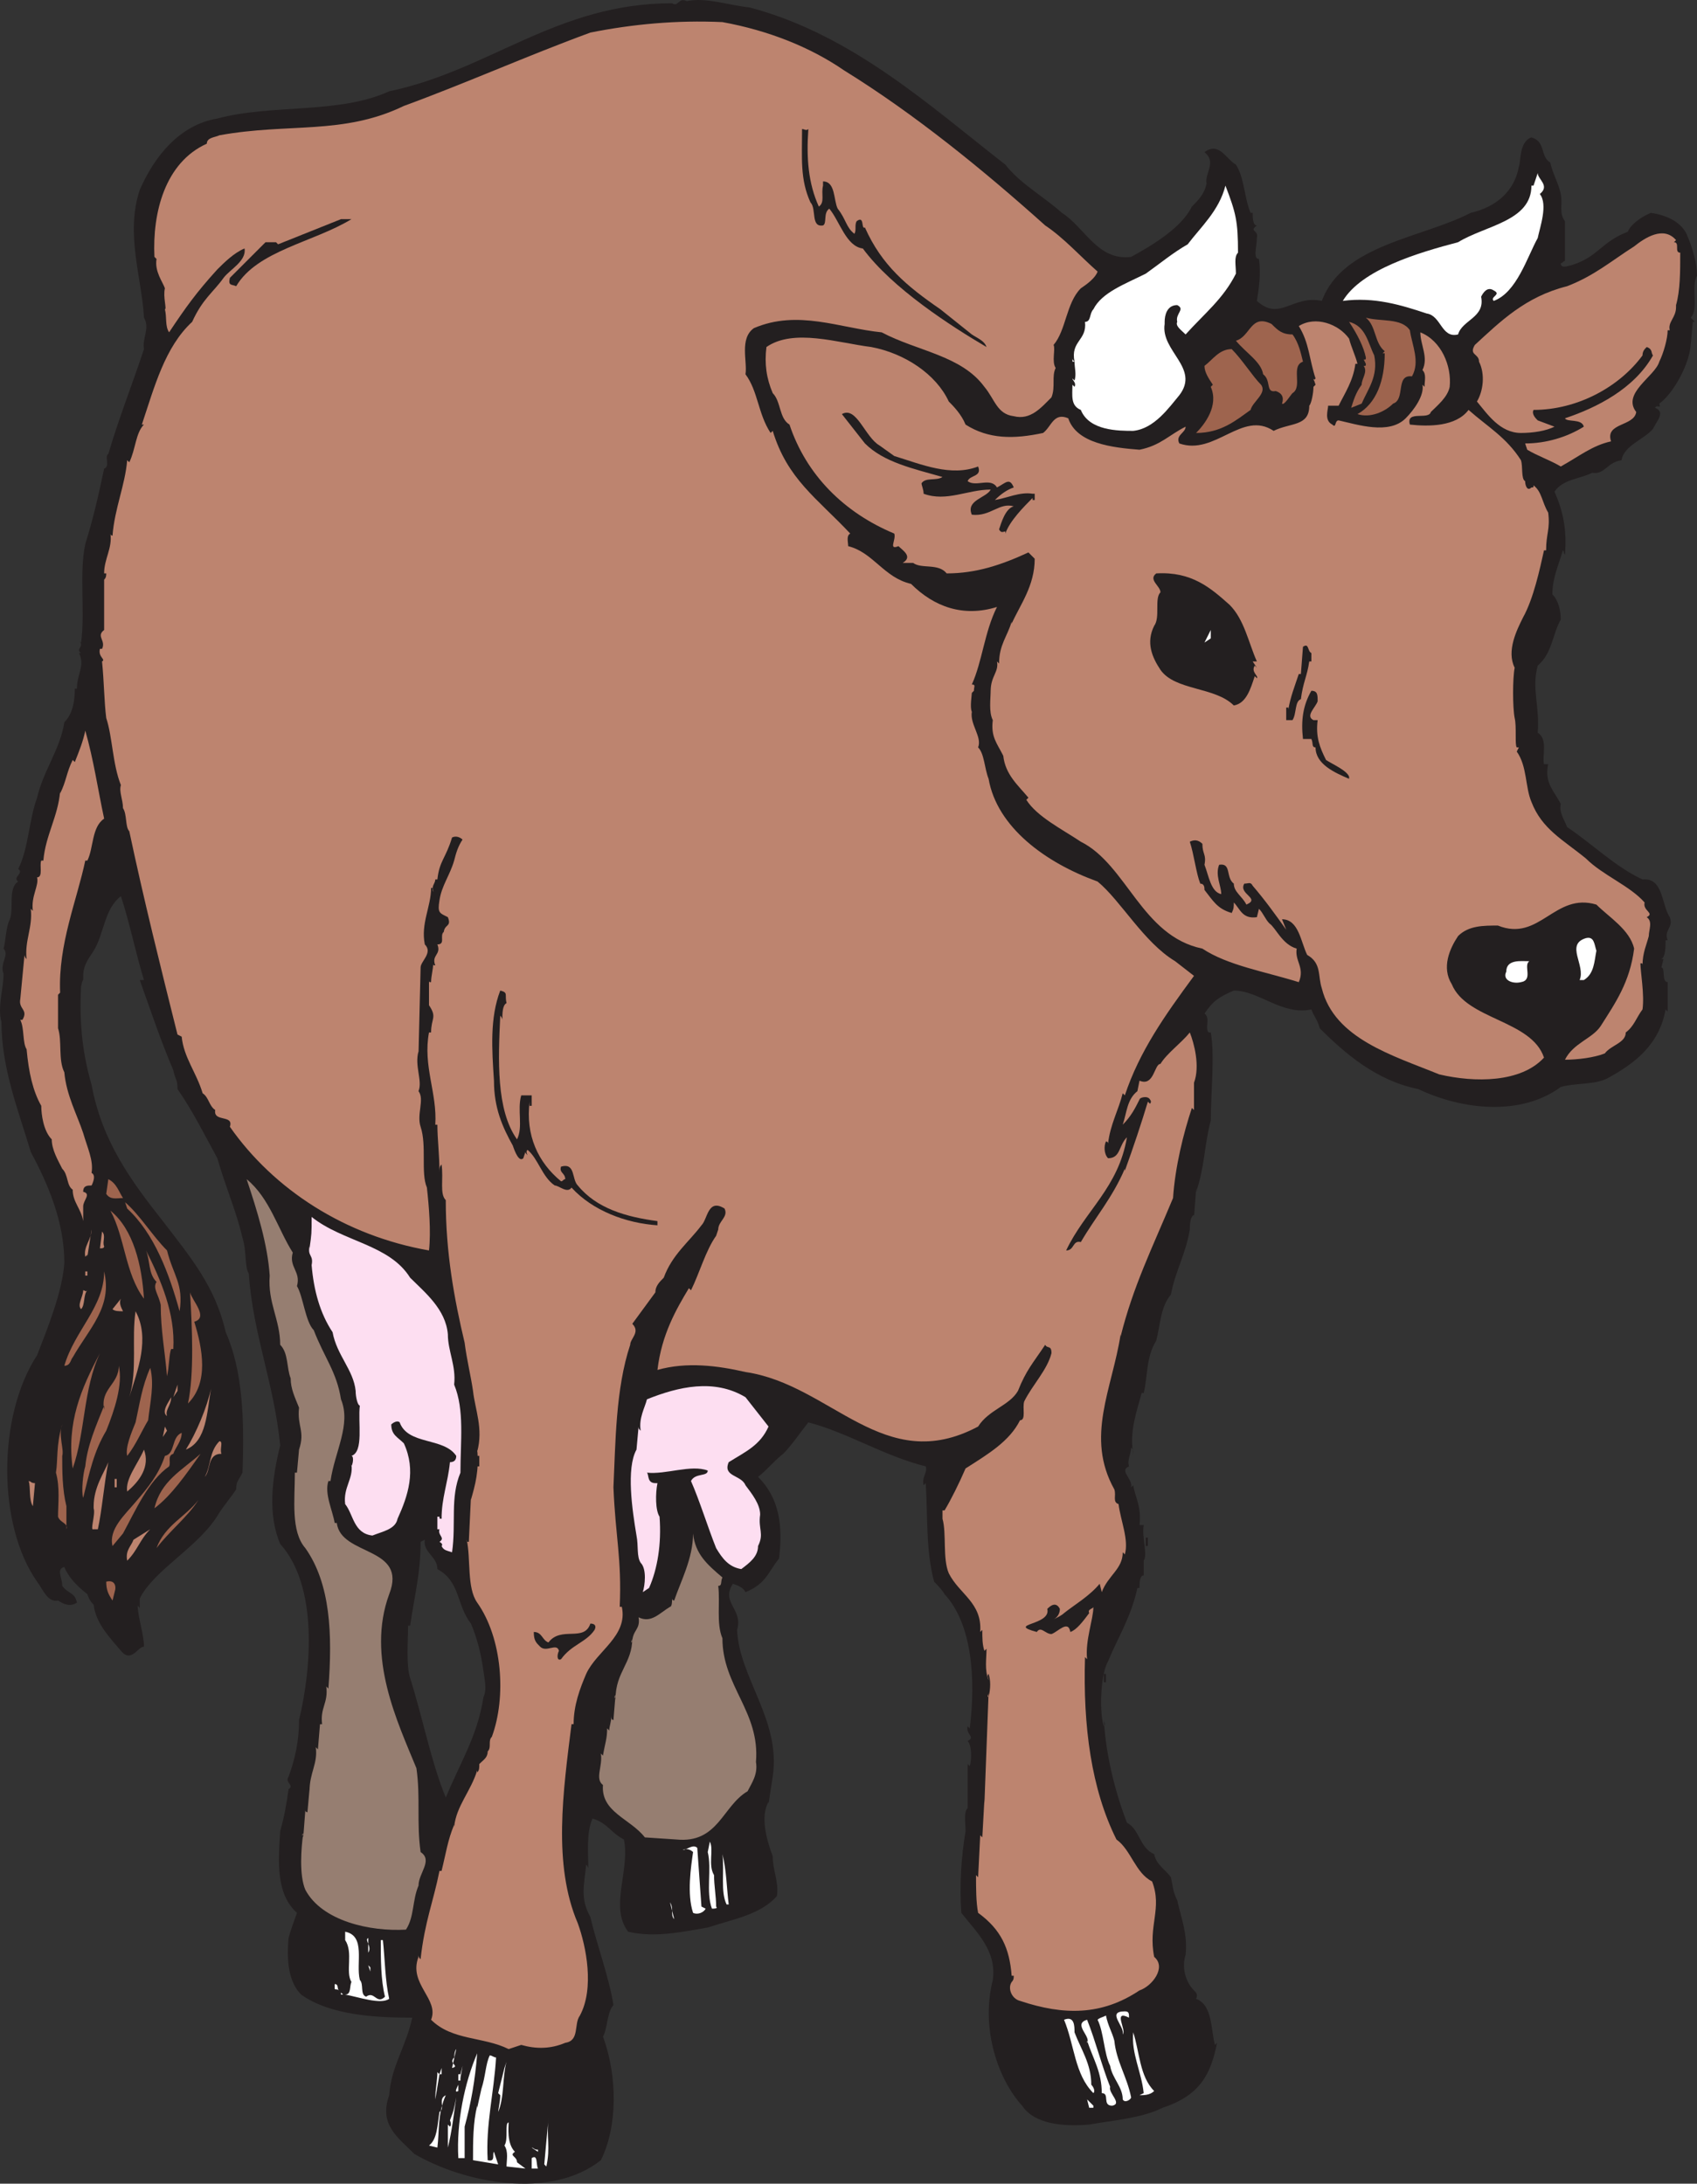 <svg xmlns="http://www.w3.org/2000/svg" width="607.266" height="781.32"><rect width="100%" height="100%" fill="#333333" stroke="none"/><path fill="#231f20" fill-rule="evenodd" d="M268.266 2.664c36.75 9.75 64.5 35.25 91.5 56.25 5.25 6.75 13.5 11.25 20.25 17.25 8.25 5.25 12.75 17.25 24.75 15.75 8.25-4.5 18-10.5 21.75-18 2.25-2.25 4.5-4.5 5.25-8.25-.75-3.75 3.75-7.5-.75-11.25 5.25-3.75 7.5 2.25 11.25 4.5 3 4.5 3 12 5.25 17.25h.75c0 1.5 0 4.5 1.5 4.5-3 2.25.75 1.5 0 4.5 0 3-1.5 7.5.75 7.5.75 5.25 0 10.5-.75 15 8.25 7.5 12.75-2.25 23.25 0 7.5-20.25 36-22.5 53.25-31.5 9.75-2.25 15.75-8.25 17.25-16.5.75-1.5 0-9 4.5-10.5 5.25 1.5 3 6.75 6.75 9 .75 3.75 3 7.5 3.75 11.25s-.75 6.75 1.5 9.75v14.25c-.75 0-.75.75-1.5.75 0 2.25 3 .75 3.75.75 9.75-3 10.5-8.25 20.25-12 .75-2.25 4.5-5.25 8.25-6.75 5.25.75 10.5 3 12.75 7.5 2.25 5.25 3.75 10.5 3.75 15-2.25 3.75.75 12-2.25 15l1.5 1.5h-.75l-.75 8.25v-.75c0 6.75-6 18-11.25 21.75.75 2.25-.75 0-1.5 1.5 3.75 1.5.75 4.5-.75 7.5-3 3.75-10.5 6-11.25 11.25-5.25.75-6 5.25-10.5 4.5-4.5 2.25-10.5 2.25-13.5 6.75 3 6.75 4.5 13.5 3.75 22.5-.75-.75 0-.75-.75-1.5-1.5 5.25-3.75 9.75-3.75 15.75 2.25 2.25 3 6 3 9-3 5.25-3 12-8.25 16.5-2.25 8.25.75 14.25 0 24 3.75 2.25 1.5 8.25 2.25 11.25h1.5c-1.5 6.75 2.25 9.75 4.5 14.25-.75 3 1.5 6 2.25 8.25 9 6 17.25 14.25 27 18.75 7.5-.75 6.75 9 9.75 13.5 1.5 3.75-2.25 4.5-.75 8.25h-.75c0 2.25 0 6-1.5 6.75h.75l-.75 3c1.5 0 0 5.25 2.25 5.25v10.5l-.75-.75c-2.25 12.75-11.25 19.5-21 24.75-4.5 2.25-11.25 1.5-16.5 3-14.25 10.5-35.25 8.25-51 .75-15-3-26.25-12.75-35.25-21.75-.75-3-2.25-4.5-3-6.75-10.5 2.25-18.75-6.75-27.75-6.75-5.25 2.25-7.5 3.75-10.5 8.25 2.25 1.5 0 5.25 1.5 6.75h.75c1.5 8.25 0 21.75 0 32.25v-.75c-2.25 8.25-2.25 17.25-5.25 25.5.75-.75 0-.75 0-.75l-.75 9.75v-.75c-1.5.75-1.5 3.75-1.5 6v-.75c-1.5 9-5.25 15-6.75 23.25-3.75 4.5-3.75 10.5-5.25 16.5-3.75 6-3 12.75-4.5 18.75h-.75c-1.5 6-4.5 13.5-3 21.75 0-.75 0-1.5-.75-2.25 0 2.25-1.5 4.5-.75 6.75-3.75 1.5 1.5 4.5.75 7.5l.75-.75c.75 4.5 3 7.5 2.25 14.25h1.5c-.75 4.5 1.5 10.5 0 12.75v6-.75c-1.5 0-1.5 3-1.5 4.5h-.75c-2.25 10.5-7.5 18.75-10.5 26.25-3 5.25-3 19.5-1.5 23.25.75-.75 0-1.5 0-2.25.75 13.5 4.5 27 8.25 36.75 4.5 2.25 4.5 9 9.75 11.25.75 3.75 3.75 5.25 6 8.25.75 3.75.75 5.25 2.25 8.25 1.5 6.75 3.75 12 3 19.5-1.5 4.5 0 9.75 3 12.75.75.75 1.5 1.5.75 3 6 2.25 5.25 11.25 6.75 16.5l.75-.75c-2.25 11.25-6 18.75-19.5 23.25-7.5 3.75-18 4.5-26.25 6-9 .75-19.5 0-24-6.75-8.25-9-15-27-10.5-45 1.5-10.5-6-17.25-11.25-24-.75-9.75 0-20.25 1.5-29.25 0-3-.75-6.75.75-8.25v-15.75l.75.75c.75-2.25.75-7.5-.75-9 3-1.5-.75-2.25 0-5.25l.75.75c2.25-18 .75-37.5-9-48-.75-1.5-3.75-4.5-3.75-4.5-3-11.25-2.25-23.25-3-35.25l-.75.75c-.75-3 1.5-4.5.75-6.75-15-3.75-27.75-12-42-15.75-3 3.75-6 8.25-9 11.25-3 2.25-6 6-9 8.25 7.5 7.5 9 17.25 7.5 29.25-3.75 4.5-4.5 9-12 12-.75-1.5-2.25-2.25-4.5-3-4.5 6.75 3.75 9 1.5 16.5.75 17.25 15.75 32.25 12.75 52.5l-1.5 9.75v-.75c-3 5.25-.75 13.5 1.5 19.5 0 5.25 2.25 9 1.5 14.25-6 6.75-15.75 8.25-24.75 11.25-9 1.5-18.75 3.75-28.5 1.5-6.75-9 .75-21.75-1.5-33-4.5-2.25-6-6-11.25-7.5-2.25 5.25-1.5 12-1.5 18 0 0 0-.75-.75-1.5-.75 7.5-2.25 12 1.5 18.75 2.25 9.75 6.75 21.75 8.25 31.5-2.25 2.25-2.25 9-3.75 11.25 5.25 14.25 5.25 32.25-.75 44.25-18 14.25-48.75 8.25-66.75-2.25-6-6-12.75-10.5-9-21 .75-10.5 6-17.25 8.25-27.75-12.75 0-29.25-.75-39.75-8.25-4.5-4.5-5.25-12-4.5-20.25.75-3 2.25-6.75 3-9-7.5-6.75-6.75-18-6-29.25 1.5-5.25 2.25-9.75 3-15 2.25-1.5-1.5-2.25 0-4.5 2.25-6 3.75-12.75 3.75-20.25 4.5-18.75 6.75-48-6.75-63-4.5-10.5-3-23.25 0-35.25-2.25-22.5-9.75-39.75-11.25-61.5-1.5-2.25-.75-8.25-2.25-12.75-2.25-9.75-6-18-9-28.5-4.5-8.25-9-17.25-14.25-24.75 0-3.75-.75-3-1.5-6.75-4.5-10.5-8.25-21.75-12-32.25h1.5c-3-9.75-5.25-21-8.25-30-6 4.5-6 13.5-9.75 19.5-.75 1.5-3.75 4.5-3.75 9 0 3 0 0-.75 3.75-.75 14.25.75 24.75 3.75 35.25 3.75 20.25 14.25 34.5 25.5 48.75 9.75 12.75 18.75 23.25 22.5 39.75 6 13.5 6.75 30.75 6 50.25-1.5 3-2.25 3-2.25 6-1.5 2.25-4.5 6-6 8.25-6.75 12-23.25 20.25-28.5 30.75v3.75c0-.75-.75-.75-.75-1.5 0 4.5 2.25 10.5 2.25 15-2.25 0-4.5 6-8.25 1.5s-9-9.75-9.75-16.5c-.75-.75-1.5-1.5-2.25-3.75-3.75-3-6.75-6-8.25-9.75-3 .75-.75 3.75-.75 6.75 2.25 3 4.5 2.25 5.25 6-2.25 1.5-4.5.75-6.75-.75-3.75.75-5.25-3.75-7.5-6.75-14.25-20.25-14.25-59.25 0-81 3.75-9.75 9-22.5 9.75-33 0-15-6-28.5-12-39.75-4.5-15-10.5-30-10.5-46.5-1.5-5.25.75-12 .75-17.25-1.5-3.75 2.25-6.75 0-9 .75-2.25.75-7.5 2.25-10.5 1.5-3.75-.75-11.25 3-13.5-2.25-1.5 2.25-3 0-4.5 3.75-7.5 3.75-17.25 6.75-25.5 2.25-9.75 8.25-17.25 9.75-27 3-3 3.75-7.5 3.75-12h.75c0-5.25 3-8.25.75-12.75h.75c-2.25-1.5 1.5-2.25-.75-4.5l.75.75c1.5-11.25-.75-24.75 1.5-35.25 3-9.75 4.5-16.5 6.75-27 2.25-.75 0-4.5 1.5-5.25 3.75-12.75 8.25-24 12.75-37.5-.75-3.75 2.25-7.5 0-11.25-.75-14.25-6.75-30-1.5-45.75 5.25-12 14.25-23.25 27.75-25.5 19.5-5.25 43.5-1.5 61.5-9.75 36-7.5 60-31.5 101.25-31.5 2.25 1.5 2.25-2.25 5.25-.75 6.75-1.5 15 1.5 22.5 2.25m-116.25 548.25-1.5.75c0 11.25-2.25 19.5-3.75 30h-.75c0 5.25-.75 14.25.75 18.75 4.5 14.25 7.5 30 12.75 42.75 5.25-12.75 11.25-21.75 13.5-36 1.5-3 0-7.5 0-9.75v.75c-.75-6-2.25-12-4.5-17.25-5.25-6.75-3.75-15-12-19.5 0-4.5-5.25-6-4.5-10.5"/><path fill="#bd846f" fill-rule="evenodd" d="M302.016 25.164c25.5 15.75 50.25 36 72 55.5 6.75 4.5 12.75 11.25 18.75 16.5-.75 2.25-3.75 4.5-6 6-5.25 5.25-5.25 15-9.75 20.25.75 1.5-.75 6 .75 8.25-1.5 3 0 6.75-1.5 10.5-3.75 3.75-7.5 8.25-13.5 6.75-6-.75-6.75-6-10.5-10.5-8.25-11.25-24-12.75-36.75-19.5-15-1.5-30-8.25-45.75-1.5-5.25 3.75-2.25 12-3 16.5 4.5 6 4.5 14.25 9 21l.75-.75c5.25 17.25 15.75 24 27.75 36.75-1.5.75-.75 3-.75 4.5 9 2.25 12.75 11.25 22.5 13.5 8.25 8.25 18.75 12 30.75 8.25-4.5 9-5.25 19.5-9 27.75 1.5 0 .75.75.75 2.25l-.75.75c0 .75-.75 5.25 0 6.75-.75 4.5 3.75 9 2.25 12.75 2.25 2.25 2.25 7.5 3.75 11.25 3 17.25 20.25 30 39 36.75 8.25 6.75 16.5 21.75 27.75 28.5l6.75 5.25c-10.5 14.25-19.5 27-24.75 42.75l-.75-.75c-1.5 6-4.5 11.25-5.25 18 0-.75-.75-.75-.75-.75-.75 1.5-.75 4.5.75 6 4.5 0 3.75-4.5 6.75-7.5-3 18-15 26.25-21.75 40.5 3 0 2.25-3.75 5.25-3 5.25-9 11.25-15.75 15.75-26.25v.75c3-8.25 6-17.25 8.25-24.75l.75.75c.75-.75 0-1.5 0-1.5-.75-1.5-3.75-.75-3.75 0-1.5 3-3 6-6 9 1.5-4.5 1.5-9 5.25-12l.75-3.75c5.25 2.25 5.25-6 7.5-6 2.25-3.75 7.5-7.5 10.5-11.25 1.5 3.75 3.75 12 1.5 18v9.75l-.75-.75c-3 9-6 21-6.75 32.25-7.5 18-14.25 31.5-18.75 49.5v-.75c-3 19.5-12.75 36.75-2.25 55.5.75 2.25-.75 4.5 1.5 5.25.75 6 3.75 12.75 2.25 18l-.75-.75c0 6-5.25 8.25-7.5 14.25l-.75-3c-3.75 4.5-9 7.5-12.75 10.5-.75.75-2.25 1.5-3.75 2.25 1.5-.75 2.25-2.25 2.25-3.75-1.5-3-3.75-.75-4.5 0 1.5 6-15 5.25-3.75 8.25 1.5-2.25 3 .75 5.25.75 2.25-.75 6-5.25 6.75-.75 2.25-.75 4.5-3.75 6.75-6.75-.75-1.5 1.5-1.5 1.5-2.25 0 4.5-3 12-2.25 18.75l-.75-.75c-.75 24.75 2.25 47.25 11.25 65.25 5.25 3.75 6.75 12 12.75 15 3.75 9.75-1.5 15.75.75 27 4.5 3.75-.75 10.5-5.25 12-13.5 9-27 9-42.75 3.75-3-.75-4.5-4.5-3-6.75.75-.75.75-1.5.75-2.25h-.75c-.75-9.75-3.75-16.5-12-22.5-.75-3.75-.75-9-.75-13.5l.75.75.75-15 .75.75.75-13.5v1.5l1.5-39.75c0 .75-.75 1.5 0 1.5.75-3 .75-6 0-8.25-.75.75 0 1.5 0 2.25-1.5-3.75-.75-7.5-.75-11.25l-.75.75c-.75-2.25-.75-4.5-.75-7.5l-.75.75c.75-10.5-7.5-13.5-11.25-21-2.25-5.25-.75-14.25-2.25-19.5v-3h.75c2.25-3.75 5.25-9.75 7.5-15 8.25-5.25 15.75-9.75 19.5-17.25 2.25 0 .75-4.5 1.5-6.75 3-6 8.25-11.25 9.75-17.25 0-3-1.5-1.5-2.25-3-4.5 6.75-6.75 9-9.75 16.5-3 5.25-10.5 6.75-14.25 12.75-33.75 18-52.5-15-83.25-19.5-9.75-2.25-21-3.75-31.5-.75 1.5-12.75 6.75-21.75 11.25-29.25l.75.75c3-6 5.25-14.25 9-19.5l.75-2.25c0-3 3.75-4.5 2.25-7.5-6-3.75-6 3.75-8.25 6-4.5 6-10.5 10.5-13.5 18.75-1.5 1.5-3 3-3 5.25l-8.25 11.25c3 3-.75 5.25-.75 7.5-5.25 15.75-5.25 35.25-6 51 .75 18 3 25.5 2.25 42.75h.75c2.25 10.5-9 15.75-12.75 24-2.25 5.25-4.5 11.25-4.5 18h-.75c-3 24-6.75 50.25 2.25 71.25 3 8.25 6 23.25.75 33-2.25 3 0 9-5.25 9.75-5.25 2.25-10.5 2.25-15.75.75l-4.5 1.5c-9-4.5-20.25-3-27.75-10.5 3-7.5-8.25-12.75-4.5-22.5 0-1.5 0 .75.75.75 1.5-13.5 4.5-20.25 6.75-31.5h.75c1.5-6 2.25-11.25 4.5-16.5v.75c.75-7.5 6-12.75 8.25-20.25v.75c.75-.75.75-1.5.75-3 1.5-1.5 3-2.25 3-4.5 1.5-1.5 0-3.75 1.5-5.25 5.25-14.25 3.75-35.25-5.25-48-3.75-5.25-2.25-15.75-3.75-22.5 0 .75 0 .75.75.75l.75-15.75v.75c1.5-5.25 3-10.5 2.25-18v.75c2.25-8.25-.75-15-1.5-21.75-.75-5.25-2.25-11.25-3-17.25-3.75-15.75-6.75-32.25-6.75-51-2.25-2.25-.75-7.5-1.5-12.75-.75.75-.75 1.5-.75 3 0-6.75-.75-12-.75-17.25h-.75c.75-11.25-4.5-21-2.25-33h.75c0-5.25 2.25-5.25-.75-9.75v-9c0 .75 0 .75.75.75 0-2.25.75-4.5.75-6.75 0 .75 0 .75.75.75-1.5-3.75 2.25-3.75.75-7.5 3 0 .75-3 2.25-4.5v.75c0-3.75 3-2.25 1.5-6-3-1.5-3.75-1.5-3-6 .75-5.25 3.75-9 5.25-14.25.75-3 1.5-5.25 3-7.5-.75-.75-2.25-1.5-3.75-.75-2.25 7.5-4.5 8.25-5.25 15h-.75c0 1.5-1.5 2.25-.75 4.5 0-.75 0-1.5-.75-1.5 0 6.75-3.75 12.75-2.25 20.25 3 3-1.5 6-1.5 8.25l-.75 30.75v-.75c-1.5 5.25 1.5 10.5 0 14.25 2.25 3-.75 8.25.75 12.75 2.25 6.75 0 16.5 2.25 21.75.75 6.75 1.5 15.75.75 22.5-30-5.25-55.5-21.75-71.25-44.25 1.5-4.5-6-1.5-5.25-6-2.25-1.5-2.25-4.5-4.5-6-2.25-7.5-6.75-12.75-7.5-20.25l-1.5-.75c-6-24-12-48-17.25-72.75-1.5-1.5-.75-6-2.25-8.25 0-3-1.5-6-.75-8.25-3-7.5-3-17.25-5.25-24-.75-6-.75-12.75-1.5-20.25 1.5-.75-1.5-1.5-.75-4.5h.75c1.5-3-2.25-4.5.75-6.75v-18.75.75c.75-.75.75-1.5.75-2.25h-.75c0-5.25 3-9 2.25-14.25 0 0 0 .75.75.75.75-9.75 4.5-18 5.25-27l.75.75c2.25-4.5 2.25-10.5 5.25-13.5h-.75c4.5-13.5 8.25-27.75 18-36.75 3.75-8.25 7.5-10.5 11.25-15.75 2.25-3 8.25-6 7.5-10.5-3.75 1.5-7.5 5.25-9.75 7.5-7.5 8.25-11.25 13.5-17.25 22.5-1.5-2.25-.75-5.25-1.5-8.25.75 0-.75-4.5 0-7.5-.75-2.25-3.75-6-3-10.5l-.75-.75c-.75-15.75 3.75-33.75 18.75-40.5 0-2.25 3-2.25 4.5-3 24.75-4.5 44.25 0 66-10.5 22.5-8.25 44.25-18 66.75-26.25 15-3 30.75-4.5 47.25-3.75 16.5 3 31.5 9 43.5 17.25"/><path fill="#231f20" fill-rule="evenodd" d="M289.266 46.164c-.75 10.5 0 19.5 3.75 27.75 2.25-1.5.75-4.5 1.5-7.5v-1.5c4.5 0 3.75 6.75 5.25 9.75 3 3.75 3 6.75 6 9 .75-1.5 0-3 .75-4.5 3-2.25 1.5 3 3 2.25 6 13.5 15 21 27 29.25l11.25 9c2.25 1.5 4.5 2.25 5.25 4.5-12.75-7.5-33.75-21-44.25-35.25-6-.75-8.25-9.75-12-14.25-2.25 1.5-.75 5.25-2.25 6-4.5.75-2.25-6-4.5-8.25-3.75-8.25-3-15.75-3-26.25.75 0 1.5.75 2.25 0"/><path fill="#fff" fill-rule="evenodd" d="M551.016 69.414c3 3.75 0 12-.75 15.75-3.75 6.75-7.5 19.5-15.75 22.5-1.5-1.5 3-2.25 0-3.75-2.25-1.5-3.75.75-4.5 2.25 1.5 7.5-6.75 8.25-8.25 13.5-6 1.5-6-6.75-11.25-7.5-9-3-18.75-6-30-4.5 6.75-11.25 27-17.25 41.25-21 9.75-6 26.25-7.5 26.25-20.25h.75l1.5-4.5c0 2.25 4.5 4.5.75 7.5m-108 21c-1.5 1.5-.75 4.5-.75 7.5-4.5 9-11.25 14.25-18 21.75-1.5-1.5-3.75-3-3-4.5-.75-3 3-4.5 0-6-3.75 0-4.5 3.75-4.5 6v.75c-1.5 9.75 12.75 15.75 5.25 25.5-3.75 4.5-9 12-16.5 12.75-5.25 0-15.75 0-18.75-7.5-3.75-1.5-3-5.25-3-9l.75.75c.75-1.5-.75-2.25-.75-3l.75.75c.75-2.25 0-4.5 0-6.75h-.75v-1.5c0 .75 0 .75.75 1.5-1.5-7.5 4.5-7.5 3.75-14.25 2.25 0 1.5-3 3-4.5 3-6 11.25-9 18.75-12.75 5.25-3.75 9.75-7.5 15-10.5 4.5-6 11.25-12 13.5-21 3.75 9.75 4.5 12.75 4.5 24"/><path fill="#231f20" fill-rule="evenodd" d="M125.766 78.414c-13.5 8.25-33.75 11.25-41.25 24-1.5-.75-3 0-2.25-3l12.75-12.75h3.75l.75.75 22.5-9h3.75"/><path fill="#bd846f" fill-rule="evenodd" d="m599.766 85.914-.75.75c2.25 0 0 3.75 2.25 3.75 0 6.75 0 13.5-1.5 18.75v1.5-.75c0 3.75-3 5.25-2.25 8.25h-.75c0 3-1.5 8.25-3 11.25-1.5 5.25-13.5 11.25-8.25 18-.75 5.25-11.25 3.75-9 10.5-6.75 1.5-11.25 5.25-18 9-3.75-2.25-8.25-3.75-12-6l-.75-2.25c7.5 0 15-2.25 21-6-.75-3-6-1.5-6.75-3 11.25-3.75 24.75-10.5 31.5-22.5-.75-.75 0-2.25-2.25-3-.75.75-1.5 1.5-1.5 3-8.25 11.25-23.25 19.5-39 19.5-.75 1.5.75 3 1.5 3.75l6 2.25c-3 1.5-7.5 2.25-12 2.25-7.5 0-12-6.75-15.75-11.25 2.25-3.75 3-9.75.75-14.25 0-3-3.75-2.25-1.5-6 9-8.25 18-17.25 33-21 9.75-3.75 15.75-9 24-14.25 3.75-3 10.5-7.5 15-2.25"/><path fill="#9e644e" fill-rule="evenodd" d="M504.516 118.164c.75 5.25 3.75 11.25.75 16.5-6-.75-2.25 8.25-6.75 9.75-3 3-8.25 5.25-12.75 3.75 6.75-3.75 9.75-12 9.75-21.75h-.75l.75-.75c-3.75-3-3-9-6.75-12 5.25 1.5 12.75 0 15.75 4.5"/><path fill="#bd846f" fill-rule="evenodd" d="M482.766 121.164c.75 3 2.25 6 3 9h-.75c-.75 6-3.75 10.5-6 15h-3.75c0 1.5-1.5 5.25 1.5 6.75 1.5 1.5.75-1.5 2.25-1.5 6.75 1.5 18 5.25 24-.75 3-3 6.75-8.25 6-12l.75.75c0-2.25.75-4.5-.75-6 2.25-4.5-.75-9-.75-13.5 7.5 3 11.25 12 10.5 19.5-.75 3.75-4.5 6.75-6.75 9-.75 3-9-.75-7.5 4.5 6.75.75 16.5.75 21-5.25 6.75 6 13.5 9.75 18.75 18 .75 2.25 0 6.75 1.5 7.5 0 1.5.75 3.75 2.25 2.25.75 0 .75 0 .75-.75 3 2.25 3 6 5.25 9.75.75 6-.75 7.5-.75 13.5h-.75c-1.5 6.75-3.75 17.25-7.5 24-2.25 4.5-6 12-3 18-.75 3.75-.75 14.25 0 18 .75 3 0 9.75.75 10.5h.75l-.75 1.5c3.75 5.25 3 12.75 5.25 18 3.75 9.75 11.25 13.5 19.5 20.25 6 6 15.75 9.75 21 15.75-.75 3 3.75 3.75.75 5.25 2.25 1.5.75 4.5.75 6.75-.75 3-2.25 6-2.25 10.5 0-.75 0-.75-.75-.75 0 3 1.5 11.25.75 16.5-2.25 3-3 6-6 8.25 0 3.75-5.25 4.5-7.5 7.5-3.75 1.5-9.75 2.25-14.25 2.25 3-6 9.75-7.5 12.75-12 5.25-8.25 10.5-15.75 12-27.75-1.5-6.75-9-11.25-13.5-15.75-15-4.5-20.25 13.5-35.25 7.5-5.25 0-10.5 0-14.25 3.75-3 4.5-6 11.25-2.25 17.25 5.25 12.75 28.5 12.75 33 26.25-8.25 9-24.75 9-37.5 6-16.5-6.75-37.5-12.75-42-30.75-1.5-4.5 0-9-5.25-12-2.25-4.5-3-12.75-9-12.75l1.5 3.75c-3.75-5.25-7.5-10.5-12-15.75-.75-1.5-1.5-.75-3-.75-2.25 3.75 6 5.25.75 7.5-1.5-3-4.5-4.5-4.5-7.5-3-2.25-.75-7.5-5.25-6.75-1.5 3.75.75 7.5.75 10.5-3.75-.75-4.5-6.75-6-10.5.75-3.75-.75-3.75-.75-7.5-1.5-1.5-3-1.5-4.5-.75 1.5 4.5 2.25 11.25 3.75 15 1.5 0 1.5 1.5 1.5 2.25 3 3.75 4.5 6.75 9.75 8.25.75-1.5.75-2.25.75-3.75 2.25 2.25 3 6 8.25 5.25l.75-3c1.5 1.5 2.25 3.75 3.75 5.25 2.25 1.5 4.5 7.5 9.75 9-.75 4.5 3 6.75.75 12-12-3.75-25.5-6-34.5-12-21.75-4.5-27-30-43.5-38.25-6.75-4.5-15.75-9-19.5-15l.75-.75c-3.75-4.5-8.25-8.25-9-15-2.25-4.5-4.5-6.75-3.75-12.75-1.5-3-.75-7.5-.75-11.25v.75c0-5.25 3-6.75 2.25-10.5l.75.75c0-6.75 3-9.75 4.5-15v.75c3-6.75 8.25-13.5 8.25-23.25l-2.25-2.25c-9.75 4.5-18.75 7.5-29.25 7.5-3-3.75-9-1.5-12-3.75h-3.75c3.75-2.25 0-4.5-1.5-6-3.75 1.5-.75-2.25-1.5-4.5-18-7.5-31.5-21-37.5-39-3.75-2.25-3-8.25-6-11.25-2.25-5.25-3-10.5-2.25-16.5 9.75-6.75 25.5-1.5 37.5 0 12 2.25 23.25 9.75 27.75 19.5 1.5 1.5 4.5 4.5 6 8.25 8.25 5.25 17.25 5.25 27.75 3 3-2.25 3.75-7.5 9-5.25 3 9 15.75 10.5 25.5 11.25 7.5-1.5 10.5-5.25 16.5-8.25 0 2.25-3.75 3-2.25 6 12.75 4.5 22.5-12 33.75-4.5 6-3 12.75-1.5 12.75-9 .75-.75 1.5-4.5 1.5-6.75l.75-.75-.75-2.25v.75l.75-.75c-2.25-6.75-2.25-12.75-6-18.75 6-3.75 14.25-.75 18 4.5"/><path fill="#9e644e" fill-rule="evenodd" d="M462.516 119.664c2.25 3 3 6.75 3.75 9.75-4.5 1.5 0 9-3.75 11.25-.75.75-3 4.5-3.75 3.75.75-2.25 0-3.75-2.25-4.5-3.75.75-1.5-3.75-4.5-6-.75-4.5-6-7.5-9.75-12 5.25-1.5 5.25-9.75 12.75-6 2.25 2.25 3.75 3.75 7.5 3.75m29.25 7.5c1.5 7.5-2.25 12-4.5 17.25l-3.75 1.5c.75-2.25 1.5-5.25 3.75-8.25 0-2.25 2.25-4.5.75-6.75.75 0 .75 0 .75-.75l-.75-1.5c.75 0 .75 0 .75-.75-.75-3.75-3-8.25-6-12.75 6 1.5 6.75 7.5 9 12m-40.5 10.5c2.25 3-3 6-3.75 9-5.25 3.75-10.5 8.25-19.5 8.25 3-3 8.25-9.75 5.25-16.5l.75-.75c-1.5-2.25-3-4.5-3-6.75 3-2.25 5.25-6 9.75-6 3.75 3.75 7.5 9.75 10.5 12.75"/><path fill="#231f20" fill-rule="evenodd" d="M320.016 163.164c9.75 3 20.25 7.5 30 3.75 1.5 3.75-3 3-3.75 5.25 3 2.25 8.25-1.5 10.5 2.25 3-1.5 4.5-3.75 6 0-2.25.75-4.5 2.25-6.75 4.5 4.5-.75 9-3 13.5-2.25h.75v2.25h-.75v-.75c-3 3-8.25 8.25-9.75 12.75v-.75c-.75 0-1.5.75-2.25-.75.75-2.25 2.25-7.5 5.25-8.25-5.25-1.5-8.25 3.75-15 3-2.25-5.25 5.25-6 6.75-9-8.25 0-15.75 4.5-24 1.5 0-1.5-.75-3-.75-3.75 1.5-2.25 5.25-.75 7.5-2.25-10.5-3-21-5.25-27.75-12l-8.25-10.5c5.25-3 8.25 8.25 13.5 11.25l5.25 3.75m120 53.25c5.25 5.25 6.75 13.5 9.75 20.25h-1.5l1.5 2.25-.75-.75c-1.5 2.25 1.5 3.75.75 4.5l-.75-.75c-1.5 4.5-3 9.75-7.5 10.5-6.75-6.75-21-5.25-26.25-12.75-3-4.5-5.25-9.75-2.25-15.75 2.25-3 0-9.75 2.25-12 0-2.25-4.5-4.5-1.5-6.75 12.75-.75 19.5 5.25 26.25 11.25"/><path fill="#fff" fill-rule="evenodd" d="m431.016 229.914 2.25-4.5v3zm0 0"/><path fill="#231f20" fill-rule="evenodd" d="M469.266 233.664v3h-.75c-.75 5.25-2.25 7.5-3 13.5-2.25.75-1.5 5.25-3 7.5h-2.25v-4.5h.75v.75c.75-4.5 2.25-8.25 3.75-12.75h.75l.75-9.75c2.25-1.5 1.5 1.5 3 2.25m2.25 17.25c-.75 2.25-4.5 5.25-1.5 6.75h1.5c-.75 6 .75 9.75 3 14.25 2.25 1.5 7.5 3.75 8.25 6v.75c-5.25-2.25-12-5.25-12-11.25-1.5 0-.75-1.5-1.5-3h-3c-.75-6.75 0-12 3-17.25 2.25 0 2.25 1.5 2.25 3.75"/><path fill="#bd846f" fill-rule="evenodd" d="M37.266 292.914c-4.5 3-3.75 10.5-6 15h-.75c-3 14.25-9.75 30-9 47.25l-.75.75v12c1.5 4.5 0 11.25 2.25 15.75.75 8.25 4.5 15 6.75 21.75 1.5 5.25 3.75 9.75 3 14.25 1.5.75.75 3 0 4.5-1.5 0-3 0-3 2.25 3 .75 0 3 0 5.25v5.25c-.75-4.5-3.75-6.75-3.75-11.25-2.25-1.5-1.5-5.25-3.75-7.5-1.5-3-3.75-6.75-3.75-10.5-3-3-3.75-9-3.75-12-3-5.25-4.5-12-5.25-20.25-1.5-2.25-.75-7.5-2.25-10.5h.75c2.25-3.75-1.5-3.75-.75-7.5l1.5-15.75s0 .75.75 1.5c-.75-6.75 2.25-11.25 1.5-18l.75.75c-.75-5.25 2.25-9 1.5-12 2.25 0 .75-4.5 1.5-6h.75c.75-9 5.25-15.75 6-24.75v.75c2.25-4.5 2.25-7.5 4.5-12l.75.75c1.5-3.75 3-7.5 3.75-11.25 3 10.5 4.5 21 6.75 31.5"/><path fill="#fff" fill-rule="evenodd" d="M571.266 340.164c-.75 3.75-.75 8.25-4.5 10.5h-1.5c2.25-5.25-5.25-12.75 2.25-15 3-.75 3 2.25 3.75 4.5m-24 3.75c-2.25 1.5 1.5 6.75-3 7.5-3 .75-6.75-.75-5.25-3.75 0-4.5 5.25-3.75 8.25-3.75"/><path fill="#231f20" fill-rule="evenodd" d="M181.266 358.914c-1.5.75-1.5 3.75-1.5 6 0 0 0-.75-.75-1.5-.75 15.75-1.5 33.75 6 44.25 2.25-4.5 0-10.5 1.5-15.75h3.75v3.75h-.75v-1.5c-1.5 12 3 21.75 11.25 28.5.75 0 .75-.75 1.5-.75 0-2.25-2.25-2.25-1.5-4.5 5.25-1.5 3.75 4.5 6 6.75 6.75 8.25 17.25 11.25 28.5 12.75v1.5c-11.25-.75-23.25-5.25-30.75-13.5-1.5 2.25-4.5-.75-6-.75-4.5-3-6-9.75-9.75-12.75-.75.75 0 1.5 0 2.25 0-.75-.75-.75-.75-1.5l-.75 2.25c-1.5 1.5-3-2.25-3.75-4.5-3.75-6.75-6.75-13.5-6.75-23.25-.75-11.25-1.5-22.5 2.25-32.25 3 .75 1.5 1.5 2.25 4.5"/><path fill="#9e644e" fill-rule="evenodd" d="M44.016 428.664c-2.25 0-4.5.75-6-1.5l.75-5.25c3 1.5 3.75 4.5 5.25 6.75"/><path fill="#967e71" fill-rule="evenodd" d="M104.766 448.164c-1.5 5.25 3 6.75 1.5 12 2.25 3.75 3 12.75 6 15.75 3.75 9.75 8.25 15 9.75 24.75 3.75 9-2.25 18.75-3.75 29.25h-.75c-1.5 4.5 1.5 10.5 2.25 15h.75c1.5 12 25.5 8.25 18.75 25.5-8.25 22.5 3 45.75 9.75 62.25 1.5 10.5 0 19.5 1.5 30 4.5 3-.75 7.5-.75 12-2.25 5.25-1.5 11.25-4.5 15.75-12.75.75-30-3-36-14.25-2.25-5.25-1.5-15-.75-20.25-.75.75 0 .75 0 1.5l.75-9.75c0 .75.75.75.75.75l.75-8.25v.75c0-6.75 3-9.75 2.25-15.75l.75.75.75-9h.75c-.75-6 2.25-7.5 1.5-13.5l.75.75c1.5-19.5.75-37.5-8.25-50.25-5.25-6-3.75-17.25-3.75-27h.75l.75-8.25c2.25-6.75-.75-8.25 0-15-1.5-3.75-3-6.75-3-10.5-1.5-3.75-.75-9-3.75-12 0-9-4.5-15-3.75-24.75-.75-11.25-4.5-23.25-8.25-34.5 8.25 6.75 11.25 18 16.5 26.25"/><path fill="#9e644e" fill-rule="evenodd" d="M59.766 447.414c2.25 9 6 12 4.5 21.75-3.75-13.5-9-27.75-18.75-36.75l-.75-2.25c5.25 4.5 9.75 12 15 17.25m-8.25 17.25c-6.75-9-6.75-21.75-12-31.5 8.25 6.75 11.25 19.5 12 31.5"/><path fill="#fddef1" fill-rule="evenodd" d="M146.766 457.164c5.25 5.25 12.75 11.25 13.5 20.25 0 6 3 11.25 2.25 18 3.75 9 2.25 20.25 2.25 31.5-3.75 9-1.5 18-3 28.5-2.25-.75-3-.75-3.75-2.25.75-.75-.75-1.5-.75-1.5 2.25-1.5-.75-2.25 0-4.5h-.75v-4.5h.75c0 .75 0 .75.75.75 0-7.5 2.25-12.75 3-20.25 1.5 0 2.25-.75 2.25-2.25-4.5-6.75-17.25-3.75-20.25-12-.75-.75-2.25 0-3 .75 0 3.75 2.25 4.5 4.5 6.75 4.5 9.75 1.5 18.75-2.25 27-.75 3.75-5.25 4.5-9 6-6.75-.75-6.75-7.5-9.75-11.25-.75-6 3-9 2.25-14.25v.75c.75-1.5.75-3.75 0-3.75 4.5-1.5 2.25-12 3-18-.75 0-1.5-3-1.5-5.25-.75-7.5-6.75-12.75-8.25-21-4.5-6.75-6.75-15-7.5-24 .75-3.75-1.5-3-.75-6.75v.75c.75-5.25.75-5.25.75-11.25 11.25 9 27.75 9.75 35.25 21.75"/><path fill="#bd846f" fill-rule="evenodd" d="m31.266 448.914-.75.75c-.75-3.75 2.25-6 2.25-9.75l-1.5 9.75v-.75m6-3c0 .75-.75.75-1.5.75l.75-6c1.5 1.5 0 3.75.75 5.25"/><path fill="#9e644e" fill-rule="evenodd" d="M62.016 482.664h-.75c-.75 1.5-.75 6.75-1.5 9.75-.75-9-2.25-16.5-2.25-25.5-.75-3.75-3-6-1.5-8.25-3-3-2.25-7.5-3.75-11.25 5.25 10.5 10.5 22.5 9.75 35.25"/><path fill="#bd846f" fill-rule="evenodd" d="M31.266 456.414h-.75v-1.5h.75v1.5"/><path fill="#9e644e" fill-rule="evenodd" d="M26.016 485.664c-.75.75-.75 3-3 3 3.75-12.75 14.25-21 14.25-33.75 3 12.75-5.25 20.25-11.25 30.75"/><path fill="#bd846f" fill-rule="evenodd" d="M31.266 461.664c-1.5 1.5-.75 5.25-2.25 6.75-1.5-1.5.75-4.5.75-6.75.75 0 .75.75 1.5 0"/><path fill="#9e644e" fill-rule="evenodd" d="M69.516 472.914c3 9.75 5.25 21.75-2.25 29.25 2.25-10.5 1.5-27 .75-39.75.75 3 6.75 9 1.5 10.5"/><path fill="#bd846f" fill-rule="evenodd" d="M44.016 469.164c-1.5 0-3 0-3.75-.75l3-3.75c-.75 1.5 0 3 .75 4.5m2.25 30.75c3-9.75.75-21 2.25-30.75 5.25 9.75.75 21-2.25 30.75"/><path fill="#9e644e" fill-rule="evenodd" d="M26.016 525.414c-2.25-16.5 3-28.5 9.75-41.25-6 12.75-5.25 28.5-9.75 41.25m12-13.5c-4.5 7.5-6 15-8.25 24-.75-2.25 0-9 .75-11.25.75-7.5 3.75-14.25 6.75-21.75v1.5c-1.5-7.5 5.25-9 5.25-15.75 1.5 6.75-1.5 15.75-4.5 23.25m15-3.75c-2.25 3.75-4.5 9-7.5 12.75-.75-3 1.5-8.25 3-12 1.5-6.75 2.25-12.75 5.25-19.5 1.5 6 0 12-.75 18.75"/><path fill="#bd846f" fill-rule="evenodd" d="m62.016 499.914 1.5-4.5v2.25zm0 0"/><path fill="#fddef1" fill-rule="evenodd" d="M275.016 510.414c-3 6.75-8.25 9-14.25 12.75-2.25 5.25 4.5 4.5 6 8.25 2.25 3 5.25 6.75 5.25 10.5-.75 5.25 1.5 6.75-.75 11.25 0 3.75-3 6-6 8.25-4.5-.75-6.75-3.75-9-7.5-3-7.5-6-17.25-9-24 1.5-3 6-1.5 6-3.75-6-2.25-15 1.5-21.75.75.75.75 0 3.75 3 3.75h.75c-.75 3.75-.75 9.75.75 12 .75 9.75-.75 18.75-3.75 25.5l-2.25 1.5c.75-2.25 1.5-8.25-.75-10.5-1.5-2.25-.75-6-1.5-9.75-1.5-9-3.75-24 0-30.75l.75-8.25c0 .75 0 .75.75 1.5-.75-4.5 1.5-8.25 2.25-11.25 11.25-4.5 24-7.5 35.25-.75l8.25 10.5"/><path fill="#bd846f" fill-rule="evenodd" d="M66.516 518.664c3.75-6 7.5-15 9-21.75-1.5 8.25-1.5 18.75-9 21.75m-6.75-12c-2.25-1.5.75-5.25 1.5-6.75 0 3-2.25 4.5-1.5 6.75m-36-3-.75.75.75-.75"/><path fill="#9e644e" fill-rule="evenodd" d="M22.266 520.914c0 5.25 0 12 1.5 18v8.25c.75-2.25-2.25-2.25-3-4.5 0-4.5.75-10.5-.75-15.75.75-4.5 0-9.75 2.25-17.25-1.5 3.75.75 9 0 11.25"/><path fill="#bd846f" fill-rule="evenodd" d="m58.266 514.164.75-3.75.75 1.5zm-43.5-2.25-.75 3.75.75-3.75"/><path fill="#9e644e" fill-rule="evenodd" d="M62.016 520.164c-2.25.75-.75 3-1.5 4.5-7.5 5.25-12 15.75-16.5 24l-3.75 4.5c-1.5-6 4.5-11.25 8.25-15.75 4.5-5.25 8.25-9.75 10.5-16.5 3.75-.75 2.25-6.75 6-8.25 0 3-2.25 5.25-3 7.5"/><path fill="#bd846f" fill-rule="evenodd" d="M79.266 520.164c-5.25 0-3.75 6-6 8.25 2.25-3.75 1.5-9 5.25-12.75 1.5 0 0 3 .75 4.5m-33.75 13.5c-.75-4.5 3.75-9.75 6-15 2.25 6-1.5 11.25-6 15"/><path fill="#9e644e" fill-rule="evenodd" d="M71.766 520.164c-5.25 7.5-10.5 15-16.5 19.5 2.25-9.75 9.75-13.5 16.5-19.5"/><path fill="#231f20" fill-rule="evenodd" d="M170.766 520.914h.75v3.75h-.75v-3.75"/><path fill="#bd846f" fill-rule="evenodd" d="M35.016 547.164h-1.5c-1.5.75.75-5.25 0-7.5v-1.5.75c0-6.75 3.75-12 5.25-15.75-1.5 7.5-2.25 17.25-3.75 24m6-18h.75v3h-.75v-3m-28.5 1.5-.75 8.25c-1.5-2.25-.75-6.75-1.5-9 .75 0 .75.75 2.25.75"/><path fill="#9e644e" fill-rule="evenodd" d="M56.016 553.914c3-8.25 10.5-11.25 15-17.25-3.75 6-10.5 11.25-15 17.25"/><path fill="#bd846f" fill-rule="evenodd" d="M45.516 558.414c-.75-3.75 1.5-5.25 2.25-7.5l6-3.75c-3.75 3.75-4.5 7.5-8.25 11.25"/><path fill="#967e71" fill-rule="evenodd" d="M258.516 564.414c-.75 1.5 0 3-1.5 3 .75 6-.75 13.5 1.5 18.75 0 17.25 13.5 26.25 12 44.25.75 4.5-1.5 7.5-3 10.5-9 5.25-10.5 18.75-25.5 17.25l-11.25-.75c-5.25-6.75-15.75-9-15-18.75-3-2.25 0-6.75-.75-11.25l.75.75c.75-4.5 1.5-6 1.5-9.75l.75.75c0-1.5.75-3 .75-5.25 0 .75 0 1.5.75 1.5l.75-9s-.75.75 0 1.5c0-9.75 6-12.75 6-21.75 0 .75-.75 1.5 0 1.5 0-4.5 3-4.5 2.25-9 4.5 2.25 7.5-1.5 11.25-3.75.75 0 .75-2.25.75-3 0 .75.75.75.75.75 2.25-6.75 6.75-15 6.75-24 .75 7.5 5.25 11.25 10.5 15.75"/><path fill="#231f20" fill-rule="evenodd" d="M410.016 550.164h.75v3h-.75v-3"/><path fill="#9e644e" fill-rule="evenodd" d="m41.016 569.664-.75 3c-1.5-2.25-2.25-3.75-2.25-6.75 3-.75 3.75 1.5 3 3.75"/><path fill="#231f20" fill-rule="evenodd" d="M212.766 583.164c-3 4.5-8.25 5.25-12 10.5-1.5.75-1.5-1.5-.75-3-.75-3-4.5.75-6.75-1.5-1.5-1.5-2.25-2.25-2.25-5.25 3 0 3 3 5.25 3.75 4.5-6 12.75 0 15-6.75 1.5 0 2.25.75 1.5 2.25m182.25 15.75h.75v3h-.75v-3"/><path fill="#fff" fill-rule="evenodd" d="M255.516 670.914c0 3.75.75 7.5.75 11.25.75.75-.75.75-1.5.75-2.25-6 0-14.25-1.5-20.25l.75-3.75c1.5 3-.75 8.25 1.5 12m-4.5 11.25 1.5.75c-.75 1.5-3 2.25-4.5 1.5-2.25-6.75-.75-16.5 0-21.75-.75-.75-2.25-1.5-3.75-.75 1.5 0 3.75-2.25 5.25-.75l1.5 21m9.75-.75h-.75c-2.25-4.5-.75-12-1.5-18 1.5 6 1.5 12 2.25 18m-19.5 5.25c-1.5-1.5 0-3.75-1.5-6l1.5 6m-112.5 21.75c1.5 1.5 0 5.25 2.25 6 3-2.25 3.75 3 6.75 0-1.5-6-1.5-13.5-1.5-20.25h.75c.75 6.75.75 14.25 2.25 21-3 2.25-11.25-.75-15.75-1.5 2.25 0 1.5-3 2.25-4.5-2.25-3.75.75-10.5-2.25-15v-3c7.5 1.5 3.75 11.25 5.25 17.25"/><path fill="#fff" fill-rule="evenodd" d="M131.766 698.664c1.5-2.25-1.5-4.5 0-5.25v5.25m.75 6.75-.75-2.25.75.75zm-11.25 6.75c-.75-.75-1.5 0-1.5-.75v-1.5c1.5 0 .75 1.5 1.5 2.25m1.5 1.5h-.75v-.75zm281.25 8.25c-6-3-.75 4.5-2.25 6 .75-3-6-8.25.75-8.25 1.5 0 1.5.75 1.5 2.25m-5.25 8.25c.75 7.5 4.5 12.75 6 20.25 0 .75-2.25 2.25-3 .75 0-4.5-3.75-7.5-4.5-12-2.25-4.5-2.25-12-4.5-16.5.75-.75 1.5-.75 3-1.5.75 3.75 2.25 6 3 9m-14.25-3c2.25 6 6 11.25 6 18.75.75.75 1.5 2.25.75 3-6.75-6.75-6.75-17.25-10.5-26.25 3.75-1.5 3.75 2.25 3.75 4.5m4.5-4.5c3 7.5 5.25 16.5 8.25 24-.75 2.25 4.5 6 .75 6.75-3.75 0-.75-4.5-3.75-4.5 0-7.5-3-12-5.25-18.75v.75c1.5-2.25-5.25-6.75 0-8.25m24 25.5c-1.5 1.5-3.75 1.5-5.25 1.5l1.5-.75c-.75-7.5-4.5-14.25-3.75-21.75 2.25 6.75 2.25 15.75 7.5 21m-250.5-10.5v-1.5c-2.25 2.25 2.25 3-.75 3.75l1.5-6.75c-.75.75-.75 3-.75 4.5m3.75 23.25v11.25h-2.25c-.75-12.75 2.25-27 6.75-37.5-.75 9.75-2.25 18-4.5 26.25m11.25-24.75c-.75 12.75-3.75 24-3 36.75 3 .75 1.5-2.25 2.25-3l1.5 4.5-9-1.5c0-6.75 0-13.5 1.5-19.5v.75l1.5-6.75c1.5-4.5 1.5-9 3-12 .75 0 1.5.75 2.25.75m.75 19.5c0-.75.75-3.75.75-6l-.75-.75 2.25-9 .75-2.25c-1.5 5.25-.75 12.75-3 18m-13.5-12 .75-4.5-.75 3zm-7.5-1.5-1.5 9c0-3.75.75-6.75.75-9.75l.75.75.75-2.25v2.25h-.75"/><path fill="#fff" fill-rule="evenodd" d="M164.016 742.164h.75v2.25h-.75v-2.25m0 6c-1.5.75-.75-.75 0-2.25v2.25m-7.5 20.25-3-.75c3-2.25 3-7.5 3.75-12 2.25-1.5-.75-4.5 2.25-6-3 6.75-2.25 12.75-3 18.75m3.75 0v-8.25l.75.75c.75-.75 0-2.25 0-2.25 1.5-3.75 1.5-4.5 2.25-8.25-.75 5.25-1.5 12-3 18m231-14.25h-1.5l-.75-3 2.25 2.25v.75m-195.75 21-.75-.75 1.5-16.5c-.75 6.75.75 10.5-.75 17.25m-11.25-5.25c-2.25 1.5.75 1.5.75 3.75l3 2.25-6.75-.75c0-2.25.75-5.25-.75-7.5 1.5-2.25 0-8.25 1.5-8.25 0 1.5-.75 7.5 2.25 10.5m8.25-.75v.75l-2.25-1.5c.75 0 .75.75 2.25.75m0 6.75h-2.25v-3.75c2.25-1.5 1.5 2.25 2.25 3.75"/></svg>
